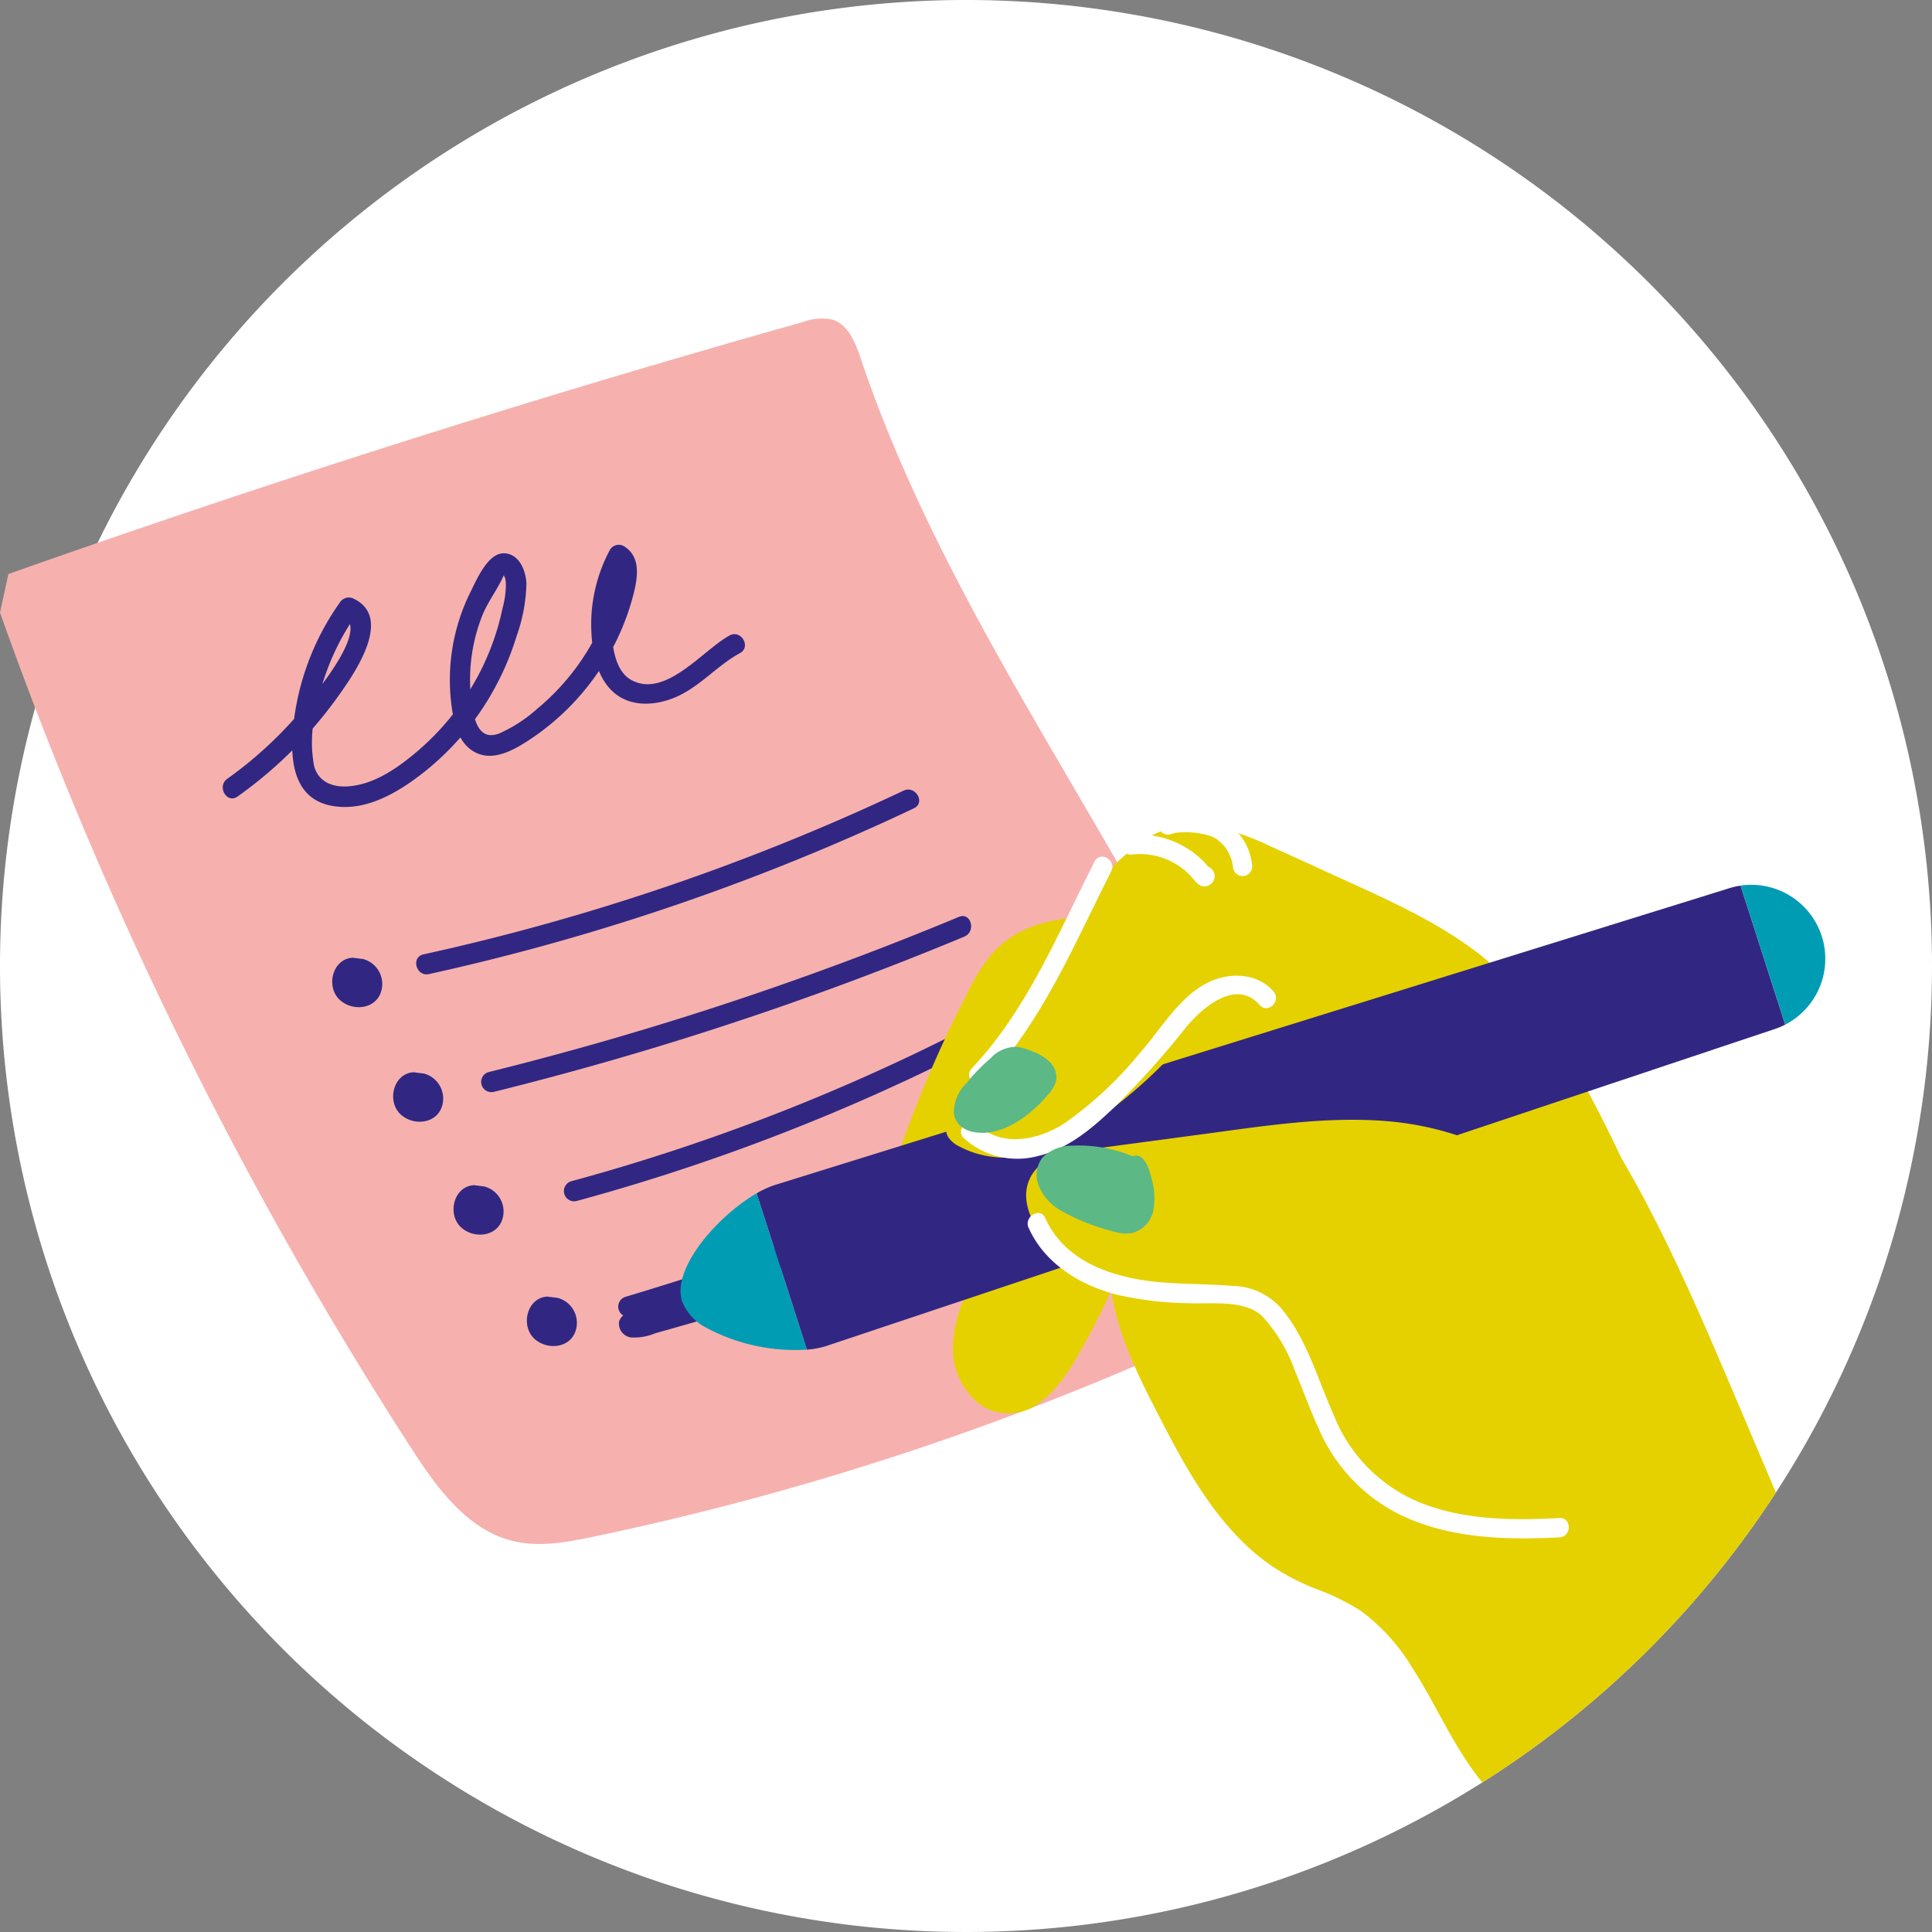 <svg id="picto" xmlns="http://www.w3.org/2000/svg" xmlns:xlink="http://www.w3.org/1999/xlink" width="200" height="200" viewBox="0 0 200 200">
  <rect x="0" y="0" width="200" height="200" fill="#808080" stroke="none"/>
  <defs>
    <clipPath id="clip-path">
      <rect id="Rectangle_107" data-name="Rectangle 107" width="200" height="200" fill="none"/>
    </clipPath>
    <clipPath id="clip-path-2">
      <circle id="Ellipse_48" data-name="Ellipse 48" cx="100" cy="100" r="100" fill="none"/>
    </clipPath>
  </defs>
  <g id="Groupe_382" data-name="Groupe 382">
    <g id="Groupe_381" data-name="Groupe 381" clip-path="url(#clip-path)">
      <path id="Tracé_967" data-name="Tracé 967" d="M200,100A100,100,0,1,1,100,0,100,100,0,0,1,200,100" fill="#fff"/>
      <path id="Tracé_968" data-name="Tracé 968" d="M0,63.413a415.476,415.476,0,0,0,42.587,86.526c2.644,4.092,5.795,8.451,10.531,9.59,2.726.656,5.583.122,8.328-.452a296.907,296.907,0,0,0,73.9-26.029c-9.045-34.423-34.9-62.186-46.238-95.924-.552-1.642-1.283-3.518-2.934-4.037a5.431,5.431,0,0,0-3.057.25Q41.581,45.029.87,59.424Z" fill="#f6b1ae"/>
      <path id="Tracé_969" data-name="Tracé 969" d="M65.3,136.295a399.736,399.736,0,0,0,45.324-16.675c1.247-.546.169-2.373-1.07-1.831a395.272,395.272,0,0,1-44.818,16.462,1.061,1.061,0,0,0,.564,2.044" fill="#312783"/>
      <path id="Tracé_970" data-name="Tracé 970" d="M24.595,82.454A44.265,44.265,0,0,0,35,72.087c1.578-2.214,5.772-8.1,1.632-10.1a1.1,1.1,0,0,0-1.451.381,26.937,26.937,0,0,0-4.741,12.094c-.453,3.471-.429,8.123,3.86,8.947,3.541.679,6.94-1.388,9.6-3.482a28.474,28.474,0,0,0,7.364-8.789,28.808,28.808,0,0,0,2.208-5.27,17.207,17.207,0,0,0,1.023-5.462c-.058-1.338-.736-3.064-2.294-3.13-1.671-.071-2.847,2.7-3.473,3.957a20.451,20.451,0,0,0-1.957,12.018c.231,1.6.657,3.483,2.1,4.441,1.72,1.146,3.686.284,5.263-.679A25.783,25.783,0,0,0,63.1,67.678a25.478,25.478,0,0,0,2.45-6.051c.455-1.757.855-3.974-.962-5.086a1.071,1.071,0,0,0-1.45.38A16.334,16.334,0,0,0,61.2,64.8c.041,2.428.49,5.455,2.533,7.043,1.8,1.4,4.276,1.169,6.26.305,2.474-1.077,4.243-3.257,6.6-4.531,1.2-.648.132-2.479-1.07-1.831-2.741,1.479-6.676,6.6-10.216,4.579-1.841-1.053-2.014-4.14-1.992-5.989a14.028,14.028,0,0,1,1.645-6.383l-1.451.381c.944.577-.136,3.2-.383,3.969a23.087,23.087,0,0,1-1.866,4.267,24.114,24.114,0,0,1-5.641,6.756,15.012,15.012,0,0,1-3.948,2.565c-1.958.742-2.5-1.1-2.77-2.639a18.048,18.048,0,0,1,.952-9.384c.549-1.459,1.484-2.648,2.146-4.028.316-.659.114-.3.185-.232.147.146.168.58.183.763a9.4,9.4,0,0,1-.34,2.534,26.4,26.4,0,0,1-3.157,8.109,26.762,26.762,0,0,1-5.606,6.665c-2.035,1.741-4.523,3.518-7.29,3.688-1.539.094-2.973-.45-3.445-2.051a13.212,13.212,0,0,1,.162-5.722,25.363,25.363,0,0,1,4.315-10.191l-1.45.38C38.16,65.07,33,71.3,32.1,72.451a41.751,41.751,0,0,1-8.576,8.172c-1.1.786-.044,2.625,1.07,1.831" fill="#312783"/>
      <path id="Tracé_971" data-name="Tracé 971" d="M44.409,100.837a235.688,235.688,0,0,0,50.2-17.161c1.233-.583.158-2.411-1.07-1.83A233.338,233.338,0,0,1,43.845,98.793c-1.332.292-.768,2.337.564,2.044" fill="#312783"/>
      <path id="Tracé_972" data-name="Tracé 972" d="M51.114,113.032A339.074,339.074,0,0,0,99.828,96.959c1.241-.517.7-2.569-.564-2.044A339.033,339.033,0,0,1,50.55,110.988a1.061,1.061,0,0,0,.564,2.044" fill="#312783"/>
      <path id="Tracé_973" data-name="Tracé 973" d="M59.678,124.332a212.92,212.92,0,0,0,45.575-18.253c1.2-.643.134-2.474-1.071-1.831a210.376,210.376,0,0,1-45.068,18.04,1.061,1.061,0,0,0,.564,2.044" fill="#312783"/>
      <path id="Tracé_974" data-name="Tracé 974" d="M36.509,99.142c-2.135.116-2.823,3.08-1.282,4.416,1.286,1.116,3.515.934,4.17-.747a2.676,2.676,0,0,0-1.812-3.534Z" fill="#312783"/>
      <path id="Tracé_975" data-name="Tracé 975" d="M42.816,111c-2.135.116-2.823,3.08-1.282,4.416,1.286,1.116,3.515.934,4.17-.747a2.676,2.676,0,0,0-1.812-3.534Z" fill="#312783"/>
      <path id="Tracé_976" data-name="Tracé 976" d="M49.067,122.688c-2.135.116-2.823,3.08-1.282,4.416,1.286,1.116,3.515.934,4.17-.747a2.676,2.676,0,0,0-1.812-3.534Z" fill="#312783"/>
      <path id="Tracé_977" data-name="Tracé 977" d="M56.658,134.222c-2.135.116-2.823,3.08-1.282,4.416,1.286,1.116,3.515.934,4.17-.747a2.676,2.676,0,0,0-1.812-3.534Z" fill="#312783"/>
    </g>
  </g>
  <g id="Groupe_384" data-name="Groupe 384">
    <g id="Groupe_383" data-name="Groupe 383" clip-path="url(#clip-path-2)">
      <path id="Tracé_978" data-name="Tracé 978" d="M100.128,102.832q-1.086,2.1-2.093,4.25Q96,111.414,94.3,115.891c-.542,1.425-1.1,2.856-1.548,4.313a3.676,3.676,0,0,0,.19,3.352c.906,1.161,2.545.879,3.791.587a20.22,20.22,0,0,0,3.867-1.337,29.336,29.336,0,0,0,9.579-7.479,17.316,17.316,0,0,0,1.882-1.843c.862-.992,1.634-2.063,2.394-3.133a38.532,38.532,0,0,0,2.126-3.286,20.75,20.75,0,0,0,1.606-3.47,8.589,8.589,0,0,0,.616-3.548,3.763,3.763,0,0,0-.213-.925c-.057-.676-.156-1.351-.269-2.019-.048-.276-.09-.555-.143-.829a.424.424,0,0,0,.318-.175c.347-.459-.041-.871-.5-.885a.421.421,0,0,0-.208-.077c-.574-.065-1.148-.122-1.725-.159-4.689-.3-10.1.011-13.413,3.8a19.7,19.7,0,0,0-2.523,4.052" fill="#e5d100"/>
      <path id="Tracé_979" data-name="Tracé 979" d="M114.223,91a16.558,16.558,0,0,1,2.253-2.481,13.475,13.475,0,0,1,2.674-1.983,9.6,9.6,0,0,1,6.215-1.008,24.322,24.322,0,0,1,6.046,2.033c2.452,1.1,4.894,2.228,7.342,3.343,4.9,2.233,9.925,4.458,14.227,7.747a18.441,18.441,0,0,1,2.639,2.426,18.648,18.648,0,0,1,2.506,2.278,39.846,39.846,0,0,1,5.211,7.719q2.284,4.107,4.293,8.361c.062.134.126.268.188.4q1.011,1.724,1.962,3.483c3.336,6.167,6.153,12.6,8.9,19.042q4.536,10.659,9.036,21.331L190,169.1c.68,1.6,1.437,3.2,1.964,4.863a8.249,8.249,0,0,1,.378,4.335,6.432,6.432,0,0,1-2.687,3.742,19.7,19.7,0,0,1-4.548,2.194l-5.553,2.079a85.936,85.936,0,0,1-9.249,3.15,18.969,18.969,0,0,1-8.794.4,13.837,13.837,0,0,1-6.753-3.88c-3.775-3.824-5.74-9.008-8.632-13.454a20.224,20.224,0,0,0-5.278-5.788,24.134,24.134,0,0,0-4.657-2.274,23.608,23.608,0,0,1-4.665-2.443c-5.654-3.962-8.979-10.416-12.048-16.408-1.905-3.72-3.85-7.816-4.438-12.048q-1.089,2.439-2.368,4.79c-1.262,2.32-2.594,4.851-4.677,6.553a5.283,5.283,0,0,1-6.41.581,7.363,7.363,0,0,1-2.917-6.6c.186-2.946,1.605-5.673,2.838-8.3,2.881-6.145,5.954-12.208,9.435-18.037q1.323-2.212,2.725-4.378c.884-1.36,1.761-2.74,2.762-4.017a9.707,9.707,0,0,1,3.324-2.857,15.18,15.18,0,0,1,4.017-1.163c.578-.1,1.154-.215,1.731-.325-.773-.085-1.547-.153-2.315-.27a13.408,13.408,0,0,1-6.559-2.921,12.267,12.267,0,0,1-2.4-2.625,2.8,2.8,0,0,1-.544-1.479A2.623,2.623,0,0,1,114.223,91" fill="#e5d100"/>
      <path id="Tracé_980" data-name="Tracé 980" d="M114.8,116.837a2.427,2.427,0,0,0,.616,1.5,6.714,6.714,0,0,0,1.071,1.119,9.48,9.48,0,0,0,5.815,1.943,15.886,15.886,0,0,0,11.494-5.019,24.564,24.564,0,0,0,3.786-5.123,20.128,20.128,0,0,0,1.43-2.873,2.318,2.318,0,0,0,.106-1.636c-.017-.156-.035-.243-.119-.306a1.631,1.631,0,0,0-.9-.658c-.2-.135-.4-.267-.6-.394a50.851,50.851,0,0,0-6.773-3.43q-.849-.365-1.708-.709a12.363,12.363,0,0,0-1.755-.638,2.794,2.794,0,0,0-2.737,1.12c-.782.869-1.514,1.79-2.254,2.7-.781.953-1.549,1.917-2.288,2.9a40.631,40.631,0,0,0-3.916,6.186c-.279.561-.542,1.13-.781,1.709a4.676,4.676,0,0,0-.484,1.615" fill="#e5d100"/>
      <path id="Tracé_981" data-name="Tracé 981" d="M64.076,136.9a1.454,1.454,0,0,0,1.2,1.548,5.6,5.6,0,0,0,2.556-.429c1.873-.523,3.742-1.066,5.616-1.59a.7.7,0,0,0,.753-.146,1.687,1.687,0,0,0,.527-1.311c.016-.513.009-1.029.008-1.54,0-.476.1-1.227-.543-1.322a2.564,2.564,0,0,0-1.261.4c-.462.2-.928.39-1.395.584q-1.35.561-2.694,1.137-1.37.584-2.728,1.185c-.432.188-.879.36-1.3.578a1.278,1.278,0,0,0-.746.905" fill="#312783"/>
      <path id="Tracé_982" data-name="Tracé 982" d="M78.324,123.537c1.368,4.271,2.757,8.53,4.122,12.8q.542,1.685,1.079,3.377a8.965,8.965,0,0,0,1.894-.337l98.146-32.8a7.3,7.3,0,0,0,1.24-.509q-2.2-6.846-4.4-13.7c-.074-.23-.147-.458-.222-.688a7.413,7.413,0,0,0-1.152.262L80.237,122.661a9.6,9.6,0,0,0-1.913.876" fill="#312783"/>
      <path id="Tracé_983" data-name="Tracé 983" d="M77.881,123.8c.148-.092.3-.183.445-.267,1.365,4.272,2.756,8.532,4.121,12.8q.54,1.686,1.079,3.377c-.13.011-.26.019-.394.025a19.5,19.5,0,0,1-10.086-2.324,5.246,5.246,0,0,1-2.447-2.721c-1.028-3.323,3.42-8.469,7.282-10.891m102.3-32.125c.075.231.149.458.222.689q2.2,6.852,4.406,13.7a2.6,2.6,0,0,0,.258-.139,7.662,7.662,0,0,0-4.6-14.285c-.1.009-.192.021-.287.037" fill="#009cb4"/>
      <path id="Tracé_984" data-name="Tracé 984" d="M106.615,122c-1.037,2.148.184,4.645,1.556,6.326a14.275,14.275,0,0,0,2.9,2.59,27.2,27.2,0,0,0,12.867,4.78c.76.074,1.519.108,2.282.126a6.457,6.457,0,0,1,2.267.321,2.628,2.628,0,0,1,1.388,1.582c.285.678.531,1.371.826,2.047a37.982,37.982,0,0,0,17.33,18.387,36.177,36.177,0,0,0,3.87,1.714,19.23,19.23,0,0,0,4.248,1.2,6.074,6.074,0,0,0,3.972-.81,10.689,10.689,0,0,0,2.942-2.836,24.389,24.389,0,0,0,3.472-6.761,28.323,28.323,0,0,0,.729-14.975,27.561,27.561,0,0,0-2.615-7.115c-4.159-7.763-12.682-11.855-21.2-12.525-6.367-.5-12.74.533-19.034,1.373l-10.394,1.39c-2.614.349-6.093.452-7.411,3.186" fill="#e5d100"/>
      <path id="Tracé_985" data-name="Tracé 985" d="M98.017,116.213a1.85,1.85,0,0,0,.12,1.463,2.8,2.8,0,0,0,1.143.989c3.4,1.827,7.522,1.353,10.727-.222a17.573,17.573,0,0,0,4.3-3.062,49.827,49.827,0,0,0,7.988-7.256,49.148,49.148,0,0,0,3.808-4.892,38.281,38.281,0,0,0,2.978-5.041,12.01,12.01,0,0,0,1.34-4.873,6.508,6.508,0,0,0-1.875-4.774,8.379,8.379,0,0,0-4.912-2.258,9.193,9.193,0,0,0-5.412,1.109c-3.732,2.009-5.755,5.754-7.524,9.355-.981,2-1.989,3.981-3.153,5.885a55.666,55.666,0,0,1-3.881,5.537c-1.373,1.725-2.926,3.321-4.162,5.147a10.58,10.58,0,0,0-1.487,2.893" fill="#e5d100"/>
      <path id="Tracé_986" data-name="Tracé 986" d="M99.789,117.834a8.235,8.235,0,0,0,7.622,1.846c3.211-.735,5.828-3.027,8.142-5.245a92.11,92.11,0,0,0,7.228-8.09c1.669-2.024,5.185-5.1,7.633-2.3.85.97,2.26-.449,1.415-1.414-1.743-1.989-4.722-2.007-6.94-.837-2.916,1.537-4.755,4.8-6.879,7.2a38.878,38.878,0,0,1-7.9,7.346c-2.658,1.675-6.4,2.486-8.911.082-.93-.89-2.347.522-1.415,1.415" fill="#fff"/>
      <path id="Tracé_987" data-name="Tracé 987" d="M102.009,112.016c5.9-6.251,9.184-14.267,13.028-21.825.582-1.145-1.143-2.159-1.728-1.009-3.758,7.389-6.943,15.307-12.715,21.419-.883.936.529,2.353,1.415,1.415" fill="#fff"/>
      <path id="Tracé_988" data-name="Tracé 988" d="M117.081,88.476a7.127,7.127,0,0,1,4.613.951,6.821,6.821,0,0,1,1.806,1.528c.324.382.682.889,1.355.79a1.061,1.061,0,0,0,.556-1.811,1.021,1.021,0,0,0-1.212-.156l-.031.02c-1.089.681-.086,2.412,1.009,1.727l.032-.02L124,91.349l.033.031-.258-.441.014.051q.049-.385.1-.771c-.01.013-.019.026-.029.038l.864-.5-.073,0,.5.137c.312.211.141.121.021-.034-.073-.094-.146-.188-.223-.279-.122-.147-.25-.288-.383-.425a8.178,8.178,0,0,0-.81-.724,9.221,9.221,0,0,0-2.026-1.228,8.987,8.987,0,0,0-4.651-.732,1.032,1.032,0,0,0-1,1,1.006,1.006,0,0,0,1,1" fill="#fff"/>
      <path id="Tracé_989" data-name="Tracé 989" d="M121.181,86.355a4.65,4.65,0,0,1,.481-.125c.074-.015.148-.026.222-.038.109-.018-.126.007.064-.005a11,11,0,0,1,1.134-.031,8.643,8.643,0,0,1,1.024.1,7.483,7.483,0,0,1,1.142.277c.075.024.148.052.222.077.267.095-.148-.086.09.041a4.267,4.267,0,0,1,.4.231,3.994,3.994,0,0,1,.836.789,4.219,4.219,0,0,1,.834,2.021,1.029,1.029,0,0,0,1,1,1.008,1.008,0,0,0,1-1,5.885,5.885,0,0,0-3.591-4.993,9.127,9.127,0,0,0-2.748-.528,7.323,7.323,0,0,0-2.648.261,1.021,1.021,0,0,0-.7,1.23,1.009,1.009,0,0,0,1.23.7" fill="#fff"/>
      <path id="Tracé_990" data-name="Tracé 990" d="M106.484,127.106c1.636,3.674,5.311,5.937,9.094,6.91a35.556,35.556,0,0,0,7.4.892c2.315.1,5.819-.393,7.651,1.306a16.421,16.421,0,0,1,3.4,5.645c.843,1.971,1.556,4,2.444,5.947a17.76,17.76,0,0,0,8.5,9.015c5.131,2.462,10.88,2.61,16.46,2.327,1.281-.065,1.289-2.066,0-2-4.9.248-9.988.236-14.6-1.671a16.216,16.216,0,0,1-8.714-8.859c-1.659-3.692-2.736-7.749-5.307-10.96a6.842,6.842,0,0,0-5.2-2.539c-2.477-.206-4.968-.164-7.446-.378-4.691-.4-9.887-1.992-11.959-6.645-.522-1.174-2.247-.157-1.727,1.01" fill="#fff"/>
      <path id="Tracé_991" data-name="Tracé 991" d="M107.978,119.764A4.328,4.328,0,0,1,111,118.6a14.09,14.09,0,0,1,4.115.4,12.989,12.989,0,0,1,1.948.624l.154.069c1.25-.442,1.768,1.383,1.974,2.247a7.042,7.042,0,0,1,.17,3.5,3.066,3.066,0,0,1-2.029,2.164,3.541,3.541,0,0,1-1.778-.045c-.656-.158-1.309-.349-1.949-.565a19.624,19.624,0,0,1-3.659-1.613,5.247,5.247,0,0,1-2.412-2.616,2.933,2.933,0,0,1,.441-3m-9.241-4.642a2.148,2.148,0,0,0,.618,1.366,2.827,2.827,0,0,0,1.524.712c2.977.5,5.922-1.857,7.659-3.937a3.582,3.582,0,0,0,.789-1.356,2.2,2.2,0,0,0-.757-2.064A4.8,4.8,0,0,0,107,108.89a7.54,7.54,0,0,0-1.664-.52,3.6,3.6,0,0,0-2.806,1.2,19.74,19.74,0,0,0-2.494,2.563,4.365,4.365,0,0,0-1.3,2.993" fill="#5cb885"/>
    </g>
  </g>
</svg>
